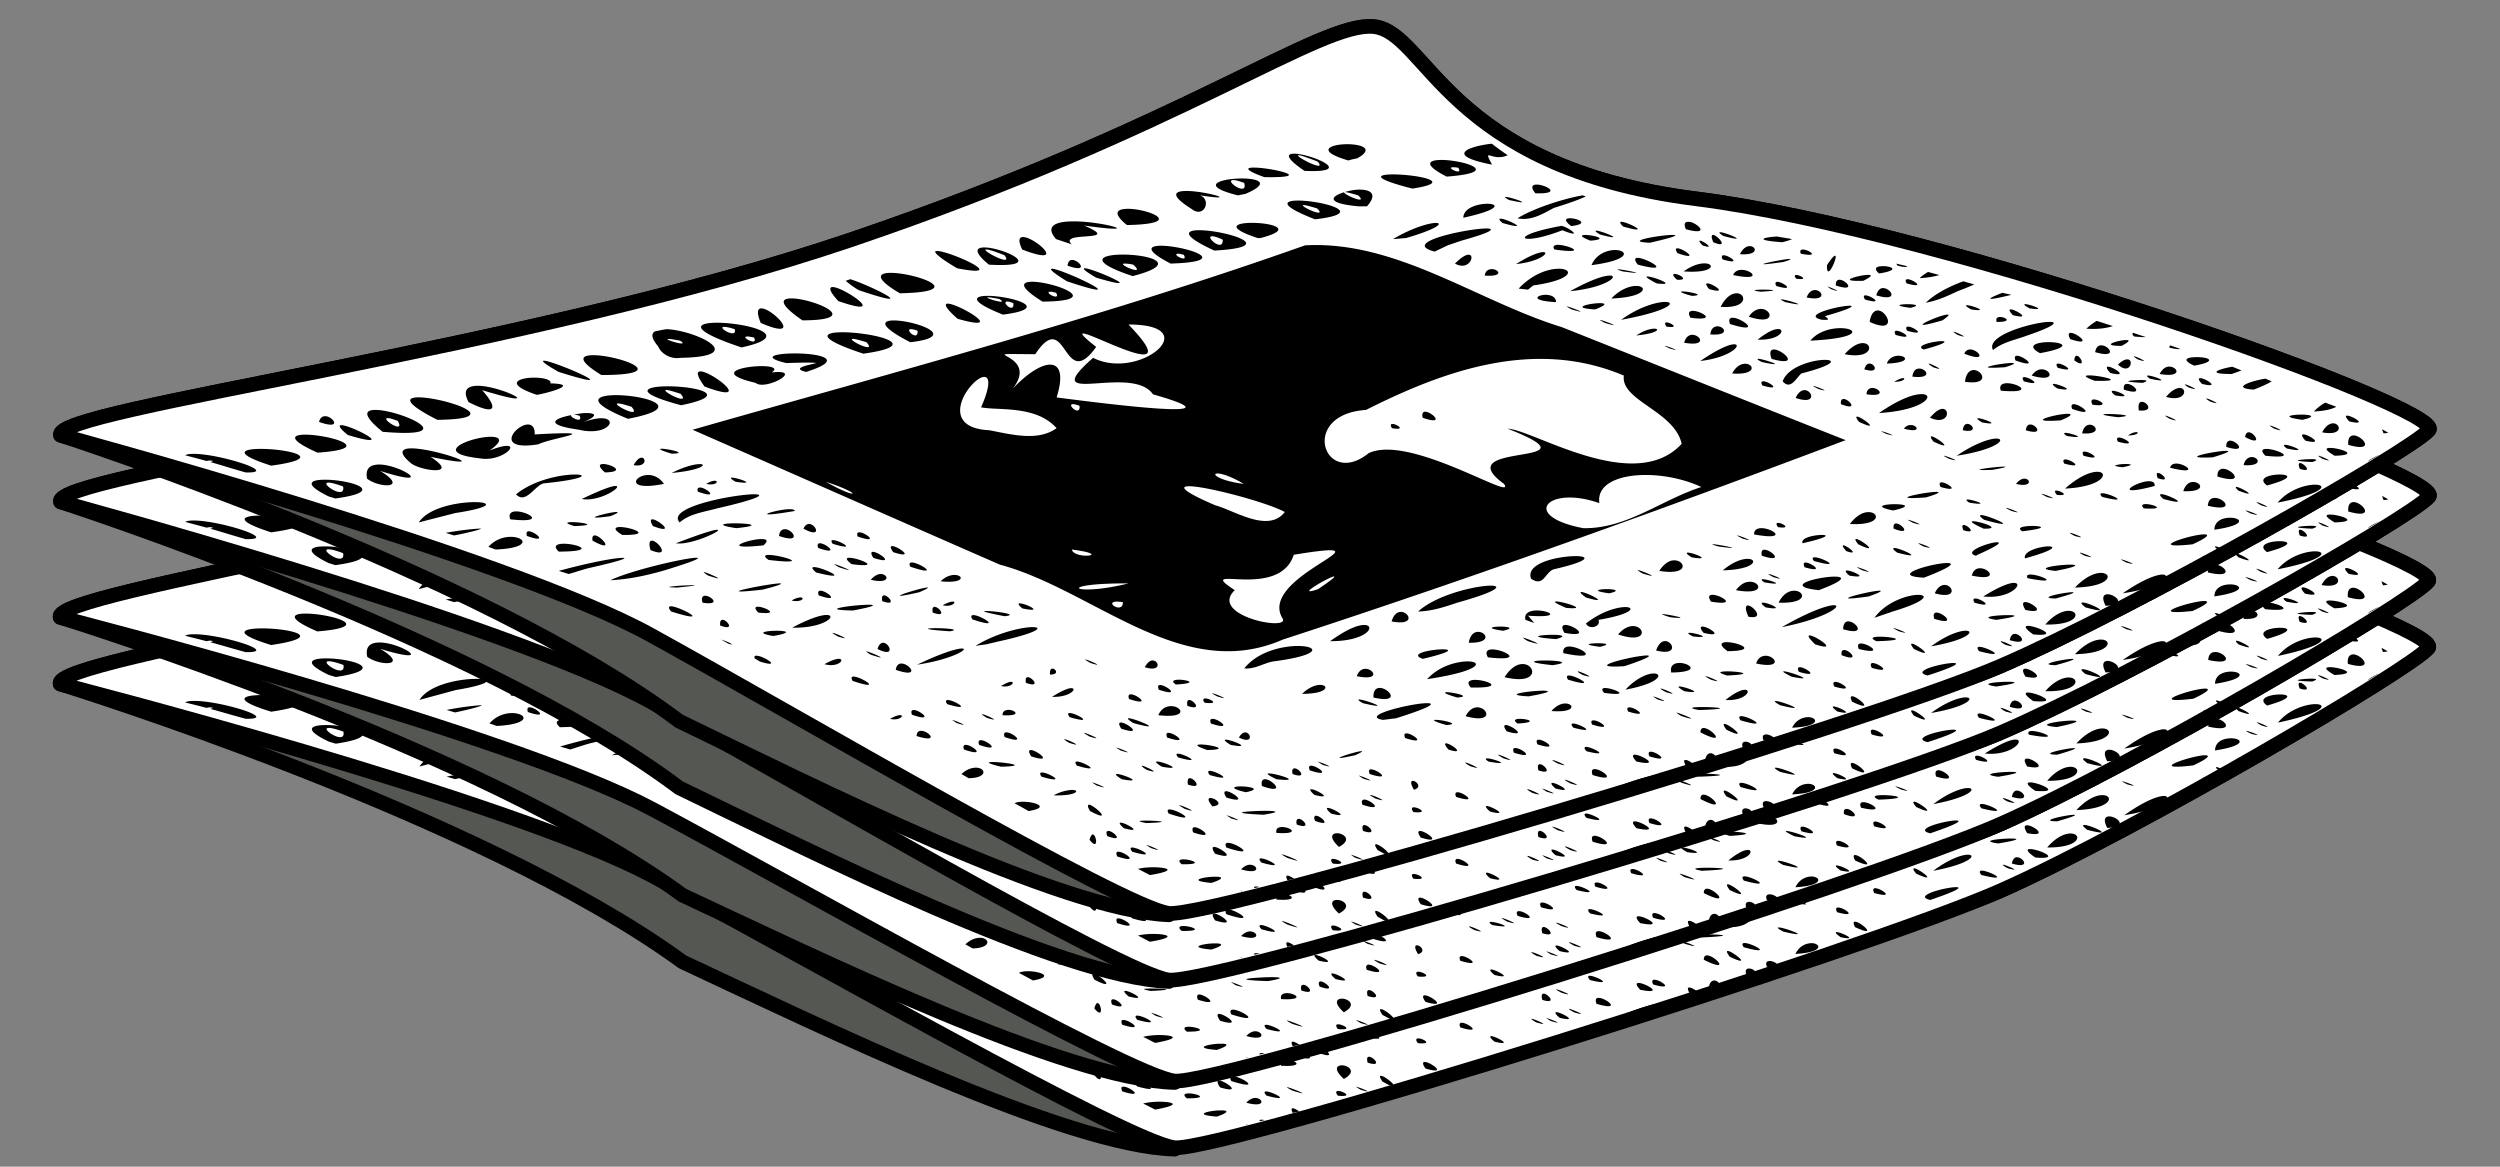 <svg xmlns="http://www.w3.org/2000/svg" xmlns:xlink="http://www.w3.org/1999/xlink" viewBox="0 0 150 70" version="1.0"><rect x="0" y="0" width="150" height="70" fill="#808080" stroke="none"/><g transform="translate(-371.35 -289.7)"><use xlink:href="#a" transform="translate(0 4)" height="70" width="150"/><use id="a" xlink:href="#b" transform="rotate(-.745 907.7 324.92)" height="70" width="150" y="0" x="0"/><use id="b" xlink:href="#c" transform="translate(0 4)" height="70" width="150" y="0" x="0"/><g id="c"><path d="M374.984 315.814s25.086 8.113 37.118 17.156c8.144 3.93 22.914 11.38 29.38 11.62 1.128-2.46 41.828-11.44 49.868-14.91 8.04-3.464 24.67-12.92 25.74-14.181s-28.96-11.978-43.97-13.869c-15.02-1.891-16.13-10.019-19.35-10.334s-11.44 6.029-31.31 12.773c-19.449 6.601-48.013 10.169-47.476 11.745z" stroke-linejoin="round" fill-rule="evenodd" stroke="#000" stroke-linecap="round" stroke-width=".876" fill="#555753"/><path d="M374.984 315.814s26.812 7.25 35.392 11.978 28.421 16.388 31.103 16.708c2.681.31 41.831-11.35 49.871-14.82 8.04-3.464 24.67-12.92 25.74-14.181s-28.96-11.978-43.97-13.869c-15.02-1.891-16.13-10.019-19.35-10.334s-11.44 6.029-31.31 12.773c-19.449 6.601-48.013 10.169-47.476 11.745z" stroke-linejoin="round" fill-rule="evenodd" stroke="#000" stroke-linecap="round" stroke-width=".876" fill="#fff"/><path d="M119.19 69.938c-1.46.192-2.68.712.09 1.25-.58-1.119-.01-.136.94-.563-.33-.233-.65-.454-.94-.687-.03.003-.06-.005-.09 0zm-8.81.031c-.89.048-1.61.417.28.969l.22-.063.31-.063c1.16-.642.07-.892-.81-.843zm-3 .562c-.44.011-.47.273.65 1.031 3.2.145.3-1.054-.65-1.031zm.28.094c.07-.021.39.084 1.15.375.65.721-1.38-.313-1.15-.375zm8.62.281c-.78-.008-1.2.246.28 1 3.4-.255 1.03-.985-.28-1zm.66.438c.07-.001.16.006.31.031.36.514-.8-.024-.31-.031zm-11.69.031c-.69-.049-1.01.065.37.563 2.94.05.77-.482-.37-.563zm7.84.406c-.74.041-.82.275 1.41.844 2.88-.431-.17-.911-1.41-.844zm-9.18.25c-1.1.07-2.07.453.12 1l.16-.031.31-.062c1.72-.741.5-.977-.59-.907zm-.03.094c.12.019.28.073.53.156.28.932-1.42-.287-.53-.156zm17.93.281c-.14.051-.18.191.07.5 1.85.069.37-.652-.07-.5zm-10.53.282c-.29.006-.6.075-.87.156.04-.033.26.017.84.187.66.626-.96-.088-.84-.187-.78.234-1.16.658.84.844h.53c.68-.769.18-1.015-.5-1zm-10.59.093c-.51.058-.6.332.56 1.063.76.606 1.23-.568.5-.813 2.76.416-.01-.371-1.06-.25zm24.03.25c-.77.12-2.77.671-3.91 1.375.82.175 1.53-.274 2.19-.625 1.13-.345 1.67-.569 1.91-.687-.07-.024-.13-.039-.19-.063zm-4.6.094c-.03-.003-.05.026-.06.031.03.028.11.082.25.156 1.68.373.18-.154-.19-.187zm-12.53.219c-.81.011-1.03.308 1.07 1.125 3.32-.38.3-1.143-1.07-1.125zm11.07.218c-.53.078-1.1.338-1.1.813 2.65-.582 1.97-.942 1.1-.813zm-10.72.063c.04-.033.26.015.84.187.66.632-.96-.087-.84-.187zm-10.659.219c-.528.039-.75.283.094.968 3.735-.065 1.068-1.055-.094-.968zm26.689.562c-.27-.001-.41.108.06.469 1.16-.138.38-.467-.06-.469zm-4.22.032c-.05.021-.03.09.16.25 1.93.564.07-.345-.16-.25zm-25.406.156c-1.085-.026-1.977.193-1.219 1.062.311.106.627.207.937.313-.856-.83 3.174-.083.75-1.125 3.721.524 1.34-.207-.468-.25zm32.656.031c-.05.022-.03.123.16.281 1.92.549.07-.377-.16-.281zm4 0c-.15.012-.22.122-.09.437 1.37.377.85-.221.37-.406a.657.657 0 00-.28-.031zm-25.84.063c-1.07-.053-2.1.191.06.906h.16c1.97-.5.85-.854-.22-.906zm10.81 0c-.35-.033-1.46.267-2.63.968.26-.015.53-.047.78-.062 1.81-.526 2.2-.874 1.85-.906zm7.41.187c-3.25.591-2.43 1.247.12.25 1.52.609.09-.374-.12-.25zm-4.72.156c-1.4.112-4.77.874-2.82 1.375l.78-.375.82-.281c2.16-.594 2.05-.786 1.22-.719zm-16.82.094c-.93-.032-1.29.267.78 1.219 3.95-.216.79-1.166-.78-1.219zm23.66.031c-.04.02.03.075.25.219 1.88.509-.08-.303-.25-.219zm7.44.094c-.04.02 0 .077.22.219 1.85.492-.06-.305-.22-.219zm-2.91.156c-.76.028-2.92.399-1.28.469 1.71-.391 1.74-.485 1.28-.469zm2.5 0c-.08.012-.11.133.03.438 1.02.438.21-.472-.03-.438zm-7.84.032c-.06.043.05.142.5.312 1.4-.109-.32-.442-.5-.312zm-22.28.062c.07-.039.28-.015.71.188.05.743-.94-.07-.71-.188zm33.97 0c-.79.046-1.46.215.31.344.32-.075.49-.139.59-.188-.31-.063-.6-.097-.9-.156zm-45.224.031c-.24-.008-.338.193-.062.75 2.806 1.081.784-.725.062-.75zm40.594.219c-.05.007-.04.077.16.281.85.299 0-.303-.16-.281zm-8.53.25c-.2.003-.33.095-.19.281 2.17.304.79-.291.19-.281zm-15.16.031c-11.824 4.199-24.288 7.508-36.748 11.063 6.166 2.704 12.325 5.423 18.438 8.094 5.639 1.512 10.92 7.142 16.97 4.5 11.55-3.766 22.79-7.824 33.78-11.969-5.63-2.226-11.3-4.499-17.03-6.781-5.08-1.56-9.92-5.213-15.41-4.907zm-8.841.031c-.559.051-.613.344.781 1.063 4.1-.129.45-1.173-.781-1.063zm35.401.032c-.15.044-.33.182-.46.468 1.27.092.94-.601.46-.468zm-45.808.062c-.497.002-.657.262.282 1.032 3.566.207.814-1.036-.282-1.032zm41.528.063c-.05.028-.04.108.07.281 1.53.537.18-.404-.07-.281zm-41.434.062c.08-.022.38.048 1.125.344.577.749-1.364-.276-1.125-.344zm49.004 0c-.12.007-.17.078-.1.25 1.23.249.44-.269.1-.25zm-11.29.031c-.46.014-1.1.252-1.37.907 2.49-.327 2.15-.928 1.37-.907zm-40.714.063c-.018.007-.028.017-.031.031-.024.103.299.401 1.313 1 3.411.665-.722-1.148-1.25-1.031-.01.003-.023-.003-.032 0zm36.474.063c-.22-.015-.77.156-1.66.718 1.43-.15 2.01-.695 1.66-.718zm-21.91.093c.07 0 .16.034.31.063.34.54-.825-.064-.31-.063zm-2.97.063c-1.441-.076-2.808.273.219 1.281 2.741-.707 1.222-1.206-.219-1.281zm20.34 0c-.16.02-.41.155-.78.531.87.487 1.26-.591.78-.531zm15.35.031c-.11-.003-.17.068-.07.25 1.23.36.39-.24.07-.25zm6.69.031c-.06-.027-.21.115-.5.563-.04 1.068.65-.481.5-.563zm-11.85.125c-.18-.006-.24.119 0 .407 2.2.575.55-.389 0-.407zm9.09.063c-.53.033-3 .558-.37.187.25-.073.39-.128.44-.156-.02-.005-.02-.034-.07-.031zm-43.026.062c-.143-.002-.252.094-.282.344 1.319.474.711-.337.282-.344zm3.187.219c.097.005.246.012.469.063.881.77-1.144-.099-.469-.063zm34.559 0c-.28.04-.66.177-1.06.469 2 .144 1.91-.588 1.06-.469zm11.69 0c.03.042.04.066.09.125.41.109.56.085.57.031-.22-.057-.44-.1-.66-.156zm-.87.156c-.31.019-.51.123-.16.438 1.39-.221.66-.469.16-.438zm-47.785.125c-.198-.019-.091.132.656.563 3.251.964-.061-.504-.656-.563zm-1.937.032c-.264-.038-.117.161.843.75 4.263 1.422-.052-.637-.843-.75zm30.222 0c-.6.039-1.49.344-2.28 1.187l.56.063.31-.25c2.58-.369 2.41-1.067 1.41-1zm-4 .031c-.15.035-.28.137-.32.375 1.32.092.75-.48.32-.375zm7.72 0c-.13-.007-.1.021.24.125 1.78.247.12-.106-.24-.125zm7.37.031c-.21.003-.41.084-.5.312 1.82.386 1.12-.32.5-.312zm11.19.125c-.16.109-.34.209-.5.375.53-.033.89-.101 1.18-.188l-.68-.187zm-62.409.063c-.606.048-.696.384.719 1.218 4.417-.086.614-1.326-.719-1.218zm47.279.062c-.17-.031-.26.047.07.344.72.041.21-.292-.07-.344zm7.19.062c-.07.015-.08.073.03.219.86.124.18-.262-.03-.219zm4.19 0c-.6.062-1.7.402-.13.344.66-.326.49-.38.13-.344zm-15.31.032c-.32-.016-1.1.206-2.41.937 2.11-.208 2.93-.91 2.41-.937zm2.18.062c-.05.03.1.146.6.406 1.42.184-.43-.495-.6-.406zm-47.779.156c-.095.03-.185.065-.281.094a5.5 5.5 0 00.781.563c3.946 1.328.713-.276-.5-.657zm63.439 0c-.11-.001-.17.07-.06.25 1.22.344.38-.244.06-.25zm-4.1.032c-.13.002-.22.095-.21.344 1.28.425.61-.351.21-.344zm7.44.094c-.78.277-1.69.735-2.25 1.281.68-.111 1.29-.399 1.91-.688.44-.164.73-.289 1-.406-.22-.062-.44-.126-.66-.187zm-55.998.031c-.536.041-.599.348.75 1.187 3.94-.034.431-1.278-.75-1.187zm44.848 0c-.11-.003-.17.067-.07.25 1.23.357.39-.241.07-.25zm-4.22.093c-.09.01-.08.102.12.344 1.25.343.15-.373-.12-.344zm-4.16.157c-.35-.035-.99.121-1.59.75 2.03-.075 2.18-.693 1.59-.75zm11.38.031c.03.03.1.083.21.156.85.289-.02-.114-.21-.156zm-59.691.031c-.221.001-.226.234.343.844 3.143 1.089.318-.846-.343-.844zm63.001.063c-.16.01-.31.147-.38.437 1.43.423.86-.468.38-.437zm-7.03.094c-.48-.008-1.04.028-.28.124 1.14-.067.75-.117.28-.124zm2.9.031c-.15.028-.32.134-.43.437 1.31.274.91-.522.43-.437zm-45.778.093c.076.001.158.032.313.063.329.552-.839-.068-.313-.063zm37.808 0c-.01.03.15.12.66.25 1.04-.049-.61-.339-.66-.25zm19.29.063c-.82.316-1.29.571.53.125-.18-.052-.36-.074-.53-.125zm-15.97.031c-.27.009-.63.204-.94.813 1.7.118 1.53-.831.94-.813zM122.47 79c-.52.016-.93.357.65.438.01-.326-.34-.448-.65-.438zm19.22.031c-.11-.002-.14.068-.03.25 1.22.349.35-.243.03-.25zm-52.752.031c-.775.019-.992.335 1 1.126 3.145-.406.291-1.156-1-1.126zm.062.094c.028-.022.222.001.719.094.627.385-.803-.026-.719-.094zm-11.875.063c-.533.041-.564.388.781 1.312 3.913-.009.391-1.403-.781-1.312zm59.495.062c-.03.016.03.045.26.157 1.81.385-.11-.224-.26-.157zm-46.37.125c.074.008.173.042.312.094.078.698-.831-.152-.312-.094zm39.22.032c-.55.061-1.51.377-2.44 1.062 3.17-.586 3.36-1.166 2.44-1.062zm-3.75.062c-.61.01-1.79.288-.25.375.78-.299.61-.381.25-.375zm-39.126.031c-.188.025-.095.283.625.907 3.095.884-.063-.981-.625-.907zm57.566.031c-.43.007-.8.088.22.219.69-.156.2-.225-.22-.219zm7.09 0c-.07.013-.03.082.28.25 1.23.181-.07-.288-.28-.25zm-3.5.063c-.07.013-.03.08.28.25 1.24.186-.07-.288-.28-.25zm-7.09.031c-.69.036-2.83.574-1.57.844.19-.011.58.07.16-.219 1.7-.483 1.82-.646 1.41-.625zm-16.91.032c.03.023.11.093.31.187 1.26.373-.1-.156-.31-.187zm-48.312.124c-.227.002-.297.234-.032.876 2.654 1.139.712-.88.032-.876zm59.972.032c-.22.005-.5.126-.72.468 1.69.566 1.37-.484.72-.468zm14.97.031c-.09.012-.06.105.15.344 1.23.315.11-.38-.15-.344zm-7.97.063c-.2.011-.4.191-.47.687 1.72.781 1.05-.722.47-.687zm-11.16.031c-.15.026-.22.134-.06.406 1.77.235.52-.486.06-.406zm15.31.219c-.56.064-2.8 1.087-.25.343.42-.298.44-.365.25-.343zm3.1.156c-.11.03-.15.111-.1.281 1.1.014.41-.373.1-.281zm-15.91.031c-.19-.011-.3.086-.19.375 1.98.628.75-.341.19-.375zm-8 .125c0 .015.08.074.31.188 1.26.371-.1-.157-.31-.188zm-42.656.062c-.437.094-.31.46 1.281 1.282 3.345-.385-.321-1.487-1.281-1.282zm72.466 0a3.95 3.95 0 00-.62.469c.75.051 1.26-.045 1.59-.156-.32-.105-.64-.208-.97-.313zm-2.9.063c-.98.041-3.79.821-3.32 1.687.58-.471 1.31-.6 1.97-.843 1.86-.627 1.93-.869 1.35-.844zm-22.94.031c-.07.014-.08.1.03.25.88.135.18-.292-.03-.25zm-57.314.032c-.934.079-1.019.51 1.844 1.468 3.611-.782-.286-1.6-1.844-1.468zm25.063.093c4.671-.005.68 3.406-2.125 2-3.483 3.066 2.315.321 3.594 2.188 6.232 1.779-4.305.376-5.782.187.83-2.646-.849-2.428-2.656-.5 1.815-2.26-2.858-2.12 1.375-2.094 1.909-2.882 1.649 2.373 3.656-.437-3.701-2.895 6.419 3.305 1.938-1.344zm35.221.125c-.15.045-.28.175-.31.469 1.33.1.75-.603.31-.469zm11.56 0c-.11-.002-.17.067-.06.25 1.23.348.38-.244.06-.25zm-71.125.032c.066-.034.28-.019.719.124.154.577-.917-.025-.719-.124zM140.25 81c-.57-.016-1.4.167-1.87.75 3.1-.152 2.83-.724 1.87-.75zm-11.22.031c-.21-.002-.61.083-1.09.407 1.26-.119 1.44-.403 1.09-.407zm-59.218.031c-.101-.005-.192.027-.281.032-.144.034-.293.059-.437.094-.008.004-.024-.005-.032 0-.238.142-.228.413.188.906.203.483.799.775 1.312.687 4.242-.065.979-1.622-.75-1.719zm14.657 0c.075.009.203.041.343.094.065.704-.87-.153-.343-.094zm52.061 0c-.2-.052-.63.082-1.31.626 1.27.048 1.64-.539 1.31-.626zm7.03.094c-.11-.002-.17.067-.06.25 1.23.349.39-.244.06-.25zm3.44.063c-.05-.003-.02.039.22.187.88.297-.08-.178-.22-.187zm-66.906.031c-.992.041-1.206.399 1.468 1.281 3.977-.556.185-1.349-1.468-1.281zm73.906.031c-.12.003-.17.092-.03.375 1.45.481.4-.384.03-.375zm3.75 0c-.06.03-.07.105.06.219.39.036.57.046.69.031-.25-.082-.5-.168-.75-.25zm-26.53.125c-.17.03-.33.164-.41.469 1.49.261.92-.559.41-.469zm-56.595.094c.078.002.216.029.375.062.301.571-.924-.075-.375-.062zm-4.813.156c.031-.023.241-.004.75.094.624.396-.841-.025-.75-.094zm11.063 0c.044-.039.285.003.875.188.644.71-1.006-.069-.875-.188zm76.345.063c-.5.043-1.45.35-.16.343.59-.315.46-.369.16-.343zm-10.88.062c-.37-.037-1.8.257-1.15.5 1.22-.326 1.38-.477 1.15-.5zm6.54.063c-.72-.041-1.68.144-.72.656 1.9-.349 1.43-.615.72-.656zm-11.47.062c-.26.043-.6.236-.97.656 1.78.349 1.73-.783.97-.656zm-7.57.063c-.26-.02-.93.224-2.06 1 1.78-.206 2.5-.967 2.06-1zm21.97.062c-.16.012-.29.111-.34.407 1.43.418.82-.442.34-.407zm4.16 0c-.02.044-.05.072-.06.125.31.095.54.115.68.094-.21-.073-.4-.145-.62-.219zm-30.31.031c-.05-.001.01.02.28.157.91.258-.15-.153-.28-.157zm6.5.219c-.17.018-.25.181-.1.563 1.84.516.59-.616.1-.563zm11.87 0a.371.371 0 00-.41.25c1.4.555.89-.192.41-.25zm-71.092.25c-.861.055-1.304.253 0 .563 1.308-.045 1.734-.029 1.781 0-.19.081-1.62.283-.594.531 2.785-.877.247-1.185-1.187-1.094zm-11.719.094c-.63.038-.752.34.625 1.187 4.561-.007.759-1.27-.625-1.187zm78.501.031c-.27-.017-.63.107-.75.469 1.43-.054 1.2-.439.75-.469zm7.09 0c-.13-.013-.21.062-.12.282 1.46.522.53-.242.12-.282zm3.57 0c-.08-.009-.15.046-.16.282.74.512.39-.254.16-.282zm3.43.032c-.04-.003-.02.04.22.187.88.29-.08-.18-.22-.187zm3.5.062c-.39.034-.6.177.1.5.87-.152 1-.31.84-.406s-.61-.123-.94-.094zm-39.09.094c1.66.003 3.31.3 4.97 1-.2 1.516 3.03 2.116 3.47 4.094-2.83 3.086-8.92-.855-10.44-.907 5.95 2.335-3.78.728-.22 3.313.81 1.154-5.65-3.021-8.12-1.844-2.67 2.146-4.21-2.333-.16-2.594 3.27-1.651 6.85-3.07 10.5-3.062zm13 0c-.04.016.02.073.25.187 1.84.395-.1-.256-.25-.187zm22.22.031c-.13-.017-.33.046-.6.313.7.645.97-.261.6-.313zm-18.32.031c-.74.043-2.1.439-2.4 1.282.48.561.83-.229 1.12-.469 2.16-.558 2.03-.856 1.28-.813zm-76.776.063c-.033.054.212.245.937.656 4.672 1.468-.796-.893-.937-.656zm88.186.125c-.43-.049-2.85.401-.47.25.56-.17.62-.234.47-.25zm-8.62.031c-.12.012-.22.112-.29.344.96.3.62-.381.29-.344zm3.59 0c-.05-.003.01.069.25.219.88.301-.11-.209-.25-.219zm7.75 0c-.11-.001-.14.067-.03.25 1.23.336.35-.248.03-.25zm-18.94.031c-.21.055-.43.209-.62.563 1.66.116 1.25-.726.62-.563zm-59.029.125c-1.126.043-2.57.444-.187 1 .584.502 2.994-.85.968-.625.444-.284-.105-.401-.781-.375zm80.939.031c-.09.014-.07.134.16.376 1.23.307.1-.415-.16-.376zm3.62 0c-.17.026-.36.159-.5.438 1.48.254 1.04-.515.5-.438zm3.85 0c-.82.149-1.61.439-.03.438.29-.097.43-.152.59-.219-.18-.063-.38-.154-.56-.219zm-18.88.126c-.15.04-.26.161-.31.468 1.36.166.77-.59.31-.468zm7.44.031c-.19.003-.4.11-.59.375 1.49.444 1.17-.386.59-.375zm-4.19.062c-.18.058-.35.247-.4.688 1.67.238.95-.861.4-.688zm-76.279.063c-.229.005-.235.24.25.906 3.071 1.152.437-.921-.25-.906zm83.189.25c-.14.03-.06.115.47.312 2.25.068-.07-.402-.47-.312zm3.69 0c-.12-.003-.12.032.09.187 1.44.31.24-.178-.09-.187zm-69.941.094c.383-.098.553.342-.094 1.812 1.026.207 3.287-.143 4.531 1.25-1.125.817-2.749.369-4.031.125-3.169-.149-1.249-2.973-.406-3.187zm62.501 0c-.11-.001-.14.065-.03.25 1.23.34.35-.248.03-.25zm-89.439.031c-.901.008-1.806.361.188 1.031.271-.025 2.812-.64.812-.688.095-.23-.459-.348-1-.343zM143.97 84c-.09-.014-.29.05-.56.219.53.005.7-.195.56-.219zm17.78 0c-.09.014-.1.102.13.344 1.23.301.13-.386-.13-.344zm3.94.031c-.81.115-2.15.566-.69.657l.06-.032c.55-.212.85-.366 1-.468-.12-.047-.25-.109-.37-.157zm-7.85.094c-.44.03-.73.096.47.156.58-.178-.02-.186-.47-.156zm-22.28.063c-.11-.003-.16.061-.06.25 1.25.367.4-.242.06-.25zm14.5.124c-.21.033-.36.155-.25.438 2.23.196.88-.536.25-.438zm2.91.032c-.08.01-.05.104.25.281 1.27.223-.02-.311-.25-.281zm4.41 0c-.14.004-.22.091-.19.344 1.3.411.58-.358.19-.344zm3.5.031c-.05-.002-.03.04.21.187.89.291-.08-.18-.21-.187zm-102.66.094c-.457.055-.696.306-.344.969 1.593.808 1.831.437.813-.719 4.295 1.318.902-.416-.469-.25zm80.341 0c-.04-.001.04.051.32.187.9.255-.19-.185-.32-.187zm-68.279.031c-1.541-.077-2.967.237.344 1.125 2.855-.58 1.198-1.048-.344-1.125zm71.749.094c-.14.027-.27.127-.28.375 1.31.186.69-.456.28-.375zm18.44 0c-.19.031-.45.174-.75.531 1.25.347 1.31-.624.75-.531zm-90.782.125c.046-.04.31.025.906.219.63.733-1.045-.099-.906-.219zm68.312 0c-.16.014-.36.141-.5.469 1.32.452.99-.512.5-.469zm18.47.062c-.02.034.02.113.19.25 1.33.24-.09-.396-.19-.25zm-11.59.188c-.5.06-1.3.372-2.38 1.125 2.95-.187 3.46-1.259 2.38-1.125zm-78.505.062c-.954.072-1.263.462 1.063 1.407 3.92-.739.526-1.526-1.063-1.407zm-11.656.125c-.606.047-.551.416 1.281 1.344 4.538-.048.052-1.448-1.281-1.344zm107.44.063c-.05-.003-.03.039.22.187.88.291-.08-.18-.22-.187zm-21.78.031c-.11-.002-.2.084-.16.312 1.1.43.48-.307.16-.312zm14.96.031c-.1.02-.13.116-.03.313 1.17.16.34-.373.03-.313zm2.85.157c-.1.048-.15.19-.1.5 1.04.093.39-.645.1-.5zm11.09.031c-.21.113-.44.271-.69.531.67-.027 1.11-.154 1.35-.281-.22-.092-.43-.154-.66-.25zm-102.5.062c.047-.04.278-.007.875.188.626.738-1.015-.067-.875-.188zm27.407.031c.075.008.201.042.343.094.087.715-.872-.147-.343-.094zm60.032 0c-.14-.012-.22.06-.13.282 1.48.523.54-.243.13-.282zm-7.94.282c-.17.015-.42.172-.72.531 1.13.501 1.24-.577.72-.531zm-93.936.062c-.687-.019-.887.292.375 1.313 4.909.416 1.136-1.271-.375-1.313zm62.846.125c-.08.038-.11.145-.07.344 1.53.533.4-.507.07-.344zm-50.346.063c-.201.006-.425.057-.656.094.08.001.181.027.343.062.245.504-.606.087-.5-.031-.961.182-1.728.562.469.875 2.23.524 2.693-1.456-.031-.344 1.339-.5 1.035-.676.375-.656zm88.716.062c-.79.094-2.23.517-.15.375.88-.363.63-.431.15-.375zm2.97 0c-.58-.02-1.04.019.31.188.96-.086.27-.167-.31-.188zm11.19.032c-.56.015-1.06.141.19.312.98-.233.37-.328-.19-.312zm-8.03.062c-.05-.003 0 .038.25.188.89.293-.11-.18-.25-.188zm10.87 0c-.08.015-.07.101.16.344 1.24.294.1-.389-.16-.344zm-121.28.031c-.16-.004-.314.081-.375.344 1.427.513.855-.331.375-.344zm91.879.031c-.04.024-.01.126.15.313 1.47.685 0-.416-.15-.313zm-88.035.094c.108.017.274.078.5.156.525.897-1.258-.273-.5-.156zm95.315 0c-.08.01-.05.069.25.25 1.29.232-.02-.279-.25-.25zm21.22.313c-.18.037-.39.192-.57.531 1.37.256 1.09-.642.57-.531zm-56.38.031c-.08.013-.1.091 0 .25.93.159.23-.29 0-.25zm34.47 0c-.11.027-.19.119-.22.375.98.199.54-.457.22-.375zm-86.344.031c-.751.048-1.983 1.612.656 1.188.78-.401 4.285-.838-.218-.594.019-.451-.187-.61-.438-.594zm90.154 0c-.12.009-.22.105-.25.344 1.13.348.62-.369.25-.344zm-7.15.031a.475.475 0 00-.41.219c1.08.294.81-.224.41-.219zm10.62 0c-.14.049-.28.19-.34.5 1.28.098.78-.644.34-.5zm-104.87.032c-.058.055.06.238.469.562l.094.032c3.184.933-.309-.834-.563-.594zm115.81 0c-.05-.003 0 .038.25.187.89.29-.11-.18-.25-.187zm6.72.218c.02.069.04.161.09.25.13-.003.18-.022.28-.031-.11-.077-.22-.129-.37-.219zm-30.03.126c-.05-.001 0 .018.28.156.91.255-.15-.154-.28-.156zm15.18.062c-.1.022-.24.075-.4.188.67-.012.71-.255.4-.188zm6.88 0c-.12-.018-.22.052-.25.281 1.07.582.6-.228.25-.281zm-11.03.031c-.11.001-.12.063.09.188 1.38.216.22-.19-.09-.188zm14.25.094c-.09.015-.08.13.15.375 1.25.296.11-.42-.15-.375zm-120.16.031c-.527.07-.505.378 1.031 1.063 3.929-.268.128-1.217-1.031-1.063zm123.16.032c-.18.019-.32.18-.28.562 1.74.505.8-.62.28-.562zm-25.32.062c-.03.024 0 .125.16.312 1.47.678-.01-.418-.16-.312zm-86.682.031c-1.224.124-3.194.971-.376 1.281 1.504.276 2.92-1.394.563-.468 1.004-.691.547-.887-.187-.813zm97.972.031c-.11 0-.18.064-.07.25 1.25.337.39-.249.07-.25zm-7.41.063c-.41.019-1.26.3-2.34 1.031 2.5-.386 3.02-1.063 2.34-1.031zm14.06.125c-.13.005-.24.12-.22.375 1.32.408.62-.391.22-.375zm3.32.25c-.12-.002-.12.062.09.219 1.45.304.24-.212-.09-.219zm2.78.188c-.36-.023-.5.065.18.468 1.52-.043.4-.43-.18-.468zm-115.38.031c-.439.041-.564.288.094.843.454.471 3.095.871 1.219-.343 4.311.902.005-.624-1.313-.5zm-9.156.031c-.894.046-1.197.323.906 1 3.708-.503.585-1.077-.906-1zm24.25 0c-.026.031.151.123.687.281 1.214-.014-.61-.374-.687-.281zm96.285 0c-.18.025-.25.141.03.406 2.21.234.5-.482-.03-.406zm-2.57.125c-.82.078-2.58.468-.56.375 1.2-.362 1.06-.422.56-.375zm-8.25.031c-.11 0-.17.063-.06.25 1.25.341.39-.249.06-.25zm-113.78.156c-.076.012-.131.041-.187.063.404.111.646.167 1.281.344.095-.018.055-.01.188-.031.285.025.21.057.031.093.735.206 1.172.353 2.125.625 2.249.061-2.076-1.295-3.438-1.094zm131.47.032c-.34.161-.65.324-.69.406.21-.132.52-.292.69-.406zm-26.12.062c-.05 0 .03.05.31.188.91.254-.18-.186-.31-.188zm22.47 0c-.05-.002 0 .037.24.188.9.291-.1-.181-.24-.188zm-4.13.094c-.15.045-.31.181-.37.469 1.31.083.82-.605.37-.469zm-96.562.031c-.115.035-.26.17-.407.438.837.144.75-.543.407-.438zm85.502.094c-.11 0-.18.062-.07.25 1.26.344.4-.249.07-.25zm14.34 0c-.45.034-.75.105.47.156.58-.189-.02-.19-.47-.156zm-.28.219c-.07.011-.09.123 0 .344.85.284.21-.379 0-.344zm-7.37.031c-.2-.012-.38.066-.41.25 1.78.449.98-.213.41-.25zm-94.349.031c-.284-.027-.457.08.031.5 1.25-.03.443-.455-.031-.5zm5.719 0c-.282 0-.875.122-1.688.532 1.755-.159 2.158-.531 1.688-.532zm85.37 0c-.2.01-.41.061-.46.094.02.027.16.063.46.094.85-.163.42-.208 0-.188zm-104.74.032c-.424.038-.71.247-.594.843.751.577 2.544.609.781-.469 3.571 1.143 1.084-.49-.187-.374zm97.685.124c-.25-.043-2.78.27-.75.188.68-.122.84-.173.75-.188zm13.06.126c-.17.008-.34.132-.31.468 1.77.524.85-.494.31-.468zm-7.65.187c-.4.047-1.04.317-1.81 1 2.44-.115 2.69-1.103 1.81-1zm3.75.063c-.07.011-.08.089 0 .312.85.296.22-.346 0-.312zm-56.41.031c.24.002.78.152 1.57.625-1.52-.198-1.96-.628-1.57-.625zm-38.56.062c-.761.001-2.418.285-3.531 1.188.577.624 1.152-.551 1.656-.657 2.503-.25 2.636-.532 1.875-.531zm102.28 0c-.56.002-1.37.214-.75.657 1.65-.449 1.32-.658.75-.657zm-97.811.031c-.894-.058-1.531 1.009.875.532-.253-.369-.577-.512-.875-.532zm60.001 0c1.04.031 2.17.275 3.12.719-2.37.749-4.48 2.522-7.09 2.469-3.84-.737-2.11-2.597.97-1.5-.18-1.195 1.27-1.738 3-1.688zm-55.064.157c-.093.007-.043.093.25.25 1.421.207.029-.273-.25-.25zm77.534.062c-.14.013-.32.107-.47.313 1.01.244.87-.352.47-.313zm-102.06.063c-.797.024-1.113.287.344 1 .134.04.271.084.406.125 3.367-.462.649-1.168-.75-1.125zm23.469.062c-.106.01-.263.063-.469.188.646.131.787-.217.469-.188zm85.996.032c-.78.076-2.13.959.44.281.04-.24-.18-.307-.44-.281zm-79.278.031c2.257.736 1.984 1.134 0 0zm66.938.031c-.11-.001-.17.089-.06.281 1.26.358.39-.277.06-.281zm14.94 0c-.18.052-.34.22-.44.531 1.57.063.98-.687.44-.531zm-111.82.031c.093-.042.382 0 .969.219.16.803-1.249-.091-.969-.219zm119.04.125c-.58.071-1.43.382-2 1.063 3.18-.63 2.96-1.181 2-1.063zm-101.72.063c-.216-.004-.817.199-2.032.781 1.08.191 2.505-.773 2.032-.781zm34.222.031c.69-.158 4.77.9 5.93 1.531-.99 1.277-2.99-.079-4.18-.406-1.68-.722-2.07-1.053-1.75-1.125zm63 .031c-.03.019-.01.073.15.219 1.41.532-.02-.3-.15-.219zm-92.129.031c-.126-.009-.225.04-.156.25 1.334.471.534-.221.156-.25zm81.309.188c-.07.018-.05.099.07.25.88.102.14-.303-.07-.25zm-7.47.094c-.87.093-2.55.468-.31.312 1.07-.323.84-.368.31-.312zm10.32.062c-.16-.012-.24.036-.06.219 1.79.444.52-.183.06-.219zm-3.69.032c-.04-.001.04.049.31.187.92.253-.18-.186-.31-.187zm-77.344.031c-1.281.037-5.195.793-4.375 1.687.609-.532 1.484-.629 2.25-.844 2.716-.621 2.894-.866 2.125-.843zm84.474 0c-.05.026-.02.115.18.281 1.95.53.03-.395-.18-.281zm3.21.219c-.19.02-.34.129-.37.468 1.76.413.94-.531.37-.468zm-14.78.093c-.1.001-.11.059.1.188 1.4.226.22-.189-.1-.188zm-89.622.157c-.996.01-2.726.32-3.313 1.218l.969-.25 1.218-.312c2.381-.365 2.121-.667 1.126-.656zm106.97 0c-.05-.003 0 .034.25.187.9.297-.11-.181-.25-.187zm-21.78.124c-.6.009-1.2.142-.04.376 1.22-.269.63-.384.04-.376zm15.03 0c-.13.021-.19.086-.03.25 1.53.099.42-.311.03-.25zm-8.29.219c-.04 0 .04.048.32.188.92.255-.18-.186-.32-.188zm-73.214.094c-.876.084-2.253.568.532.094-.011-.114-.24-.122-.532-.094zm87.594.063c-.04-.001.03.05.31.187.92.247-.18-.187-.31-.187zM60.627 92c-.224.028-.368.173-.25.469 2.363.264.922-.553.25-.469zm6.125.031c-.398-.01-2.475.54-.375.25.459-.179.508-.246.375-.25zm74.91.031c-.28.065-.6.284-.91.688 2.1.112 1.74-.88.91-.688zm6.93.157c-.07.016-.02.112.22.281 2.52.702.09-.352-.22-.281zm14.91.156c-.41.019-.87.198-.88.719 2.09-.306 1.56-.751.88-.719zm-94.594.094c-.115-.003-.155.114.032.406 1.439.549.313-.399-.032-.406zm75.344.031c-.04-.001.03.046.31.188.93.26-.18-.186-.31-.188zm4 .094c-.29-.035-.33.045.53.437 1.12.019-.05-.38-.53-.437zm-84.406.062c-.108.03-.05.093.375.219 1.799-.057-.052-.307-.375-.219zm72.566.032c-.08.016-.09.093.03.25.9.125.19-.3-.03-.25zm-62.91.031c-.459.027-.612.122.438.281 1.915-.199.327-.326-.438-.281zm70.03 0c-.11-.001-.19.075-.15.312 1.12.435.48-.309.15-.312zm-65.186.031c-.134-.02-.278.054-.375.281 1.107.604.776-.22.375-.281zm69.216.062c-.07.014-.09.091 0 .313.87.268.23-.354 0-.313zm3.91.063c-.39.026-.7.107-.38.313 1.84-.216 1.02-.357.38-.313zm-84.376.063c-.406-.036-.654.081 0 .468 1.8.026.676-.41 0-.468zm68.316.062c-.23.01-.41.105-.41.375 2.17.394 1.09-.404.41-.375zm-76.972.031c-.345.019-1.088.093-1.938.25.168.054.332.102.5.157.981-.19 1.558-.354 1.625-.407a.912.912 0 00-.187 0zm18.406.031c-.155.006-.315.099-.344.407 1.428.497.807-.424.344-.407zm-4.25.063c-.336.073-1.038.307-2.282.781.982.156 3.288-.999 2.282-.781zm-11.094.063c-.127-.01-.187.066-.125.281 1.335.479.507-.253.125-.281zm19.844.062c-.126-.009-.201.039-.125.25 1.345.467.503-.223.125-.25zm72.626.031c-.05 0 0 .048.28.188.92.255-.15-.187-.28-.188zm-14.94.125c-.43.01-1.25.17-1.12.5 1.62-.371 1.56-.51 1.12-.5zm22.63 0c-1.02.166-2.95.843-.35.563 1.25-.568.96-.662.35-.563zm-96.254.032c-.075.02-.14.112-.094.312 1.482.815.422-.4.094-.312zm68.594 0c-.05-.001.03.042.31.187.94.271-.17-.185-.31-.187zm-73.406.093a1.787 1.787 0 00-1.532.594c.15.049.289.107.438.156 1.996-.081 1.845-.66 1.094-.75zm103.47.063c-.1.011-.18.055-.22.125.08-.043.15-.083.22-.125zm-88.529.062c-.725-.055-2.814.68.031.375.291-.266.211-.356-.031-.375zm65.559 0c-.03.026 0 .118.16.313 1.48.701 0-.423-.16-.313zm-61.309.063c-.133-.014-.208.034-.062.219 1.542.466.463-.177.062-.219zm-10.937.031c-.116.019-.169.16-.063.562 1.302.542.41-.619.063-.562zm80.716.094c-.46.01-2.07.578-1.25.812l.1-.062c1.31-.578 1.43-.756 1.15-.75zm-70.591.062c-.127-.009-.2.069-.125.282 1.348.47.504-.254.125-.282zm65.911 0c-.05 0 0 .045.28.188.93.262-.15-.186-.28-.188zm-81.161.032c-.474-.029-.857.085-.438.468 2.241-.007 1.228-.421.438-.468zm68.781.031c-.03.012.07.042.34.125 2.02.279-.22-.178-.34-.125zm7.84.062c-.05.012-.02.102.19.344.9.321-.02-.379-.19-.344zm-57.121.063c-.047.038-.009.149.125.344 1.522.494.079-.511-.125-.344zm69.371 0c-.5.025-1.46.297-1.34.718 1.9-.52 1.85-.743 1.34-.718zm10.1 0c-.08.004-.02.071.12.187.06-.033.13-.06.19-.093-.14-.043-.25-.098-.31-.094zm-19.25.094c-.13-.011-.15.076.15.281 1.79.473.23-.249-.15-.281zm-49.378.093c2.586.332.133.63 0 0zm41.468.031c-.07.041-.12.143-.06.344 1.54.501.38-.519.06-.344zm-26.34.032c2.75-.241-3.9 1.829-2.47 4.094.36.755-4.46-.208-2.88-1.719-2.56-1.676 2.64.665 3.54-2.125.82-.134 1.41-.216 1.81-.25zm-27.128.094c-.047.038-.039.148.094.343 1.524.497.112-.51-.094-.343zm48.938.031c-.09.012-.05.09.25.281 1.37.224.01-.319-.25-.281zm23.56 0c-.04-.001 0 .046.28.187.93.257-.15-.186-.28-.187zm-78.841.156c-.103.034-.081.122.156.281 2.997.354.287-.43-.156-.281zm48.251.063c-1.06.074-2.68.487-2.35 1.343.75.525.84-.391 1.35-.562 2.54-.583 2.05-.856 1-.781zm37.91 0c-.01.011.04.009.09.031.03-.016.06-.016.09-.031-.07 0-.18-.016-.18 0zm-23.19.062c-.16-.015-.25.025-.1.219 1.78.494.57-.173.1-.219zm-67.284.031c-.852.072-3.877.779-5.031 1.344 1.145-.059 2.258-.302 3.344-.625 1.909-.587 2.199-.762 1.687-.719zm9.25 0c-.15.02-.139.115.188.375 2.029.275.263-.435-.188-.375zm-13.937.031c-.726.088-2.111.385-3.438.75.19.068.406.121.594.188.387-.111.767-.239 1.156-.344 2.456-.552 2.562-.698 1.688-.594zm67.971.032c-.32-.033-.91.126-1.57.687 1.9-.057 2.1-.633 1.57-.687zm22.34.031c-.04 0 .03.047.31.187.93.256-.18-.186-.31-.187zm-26.94.063c-.24.04-.53.234-.78.624 1.94.319 1.53-.745.78-.624zm-45.559.124c-.167-.024-.274.04-.156.25 1.819.616.659-.175.156-.25zm53.559 0c-.11-.002-.16.083-.06.282 1.29.379.41-.275.06-.282zm8.38.032c-.94.057-3.39.766-1.28.875 1.86-.713 1.84-.909 1.28-.875zm-66.658.062c.024.027.076.078.282.188 1.365.452-.04-.145-.282-.188zm74.218.032c-.67-.014-2.44.231-.94.374 1.36-.259 1.34-.367.94-.374zm-75.499.156c-.074.027-.026.128.188.312 2.418.614.135-.431-.188-.312zm62.659 0c-.05-.001.03.042.31.187.94.268-.18-.185-.31-.187zm7.31.062c-.19.019-.36.134-.44.438 1.72.367 1.02-.494.44-.438zm-20.5.094c.03.026.11.117.31.219 1.31.397-.09-.187-.31-.219zm12.5.062c-.02.037.03.136.22.282 1.43.249-.13-.439-.22-.282zm-68.531.063c.023.027.077.108.281.219 1.369.457-.037-.176-.281-.219zm83.941.063c-.37-.045-.98.163-1.66.874 2.1-.054 2.26-.8 1.66-.874zm-73.348.062c-.165.011-.367.122-.562.344 1.24.297 1.06-.376.562-.344zm53.318 0c-.05-.001 0 .041.28.188.94.272-.15-.185-.28-.188zm15.74.031c-.19-.009-.31.043-.21.219 2.07.405.81-.191.21-.219zm7.88 0c-.38.007-1.19.3-2.38 1.125.48-.072.88-.154 1.22-.25.04-.011.06-.02.1-.031.43-.227.85-.457 1.28-.687.02-.086-.05-.16-.22-.157zm-72.594.031c-.212.028-.479.14-.718.376 1.607.158 1.355-.459.718-.376zm22.904.094c.03.041-.21.232-.97.75-1.59.547.9-.871.97-.75zm30.03 0c-.95-.003-3.22.561-.96.813 1.62-.605 1.53-.811.96-.813zm-4.31.156c-.11 0-.12.054.09.188 1.45.246.24-.186-.09-.188zm-.87.157c-.24.027-.5.165-.75.5 1.84.34 1.47-.582.75-.5zm15.93.062c-.28-.002-.87.214-1.84.813 1.6.186 2.47-.808 1.84-.813zm-74.028.031c-.522-.019-4.572.769-1.062.376 1.022-.254 1.237-.369 1.062-.376zm20.907 0c-3.36.832-4.534-.021 0 0zm48.911.094c-.18.023-.39.154-.54.5 1.45.404 1.07-.568.54-.5zm-75.599.032c-.391.017-.814.061-.906.093.066.013.228.023.5.031 1.63-.159 1.086-.156.406-.124zm48.059.031c-1.05.108-3.03.636-4 1.531.82-.021 1.59-.274 2.35-.531 2.82-.786 2.71-1.109 1.65-1zm-33.496.093c-.507.054-3.047.87-.438.282.549-.233.607-.299.438-.282zm40.746.094c-.45.009-.84.112.22.25.76-.175.24-.259-.22-.25zm-47.09.094c-.128-.009-.199.066-.125.281 1.359.475.508-.254.125-.281zm63.53 0c-.51-.011-3.56.757-.65.344.7-.249.82-.34.65-.344zm-5.34.031c-.25.07-.52.274-.72.688 2.04.072 1.47-.898.72-.688zm-12.6.063c-.02.032.06.13.32.312 1.75.522-.23-.453-.32-.312zm29.41 0c-.53.034-2.07.353-.91.375 1.17-.315 1.23-.396.91-.375zm2.28.125c-.27-.035-.48.119-.19.687.23-.009.39-.026.5-.062.06-.032.13-.062.19-.094.22-.191-.19-.491-.5-.531zm-23.84.031c-.15.021-.2.134-.03.406 1.75.289.48-.469.03-.406zm12.4 0c-.61.001-1.92.404-2.62 1.375l1.09-.375c2.06-.619 2.14-1.001 1.53-1zm-62.059.031c-.089.009-.136.102-.093.344.93.348.36-.371.093-.344zm-10.781.031c-.113.03-.172.142-.094.407 1.223.197.432-.494.094-.407zm5.75.094a1.204 1.204 0 00-.5.188c.66.135.824-.219.5-.188zm70.53.063c-.11-.001-.17.052-.06.25 1.28.365.4-.248.06-.25zm-61.405.187c-.112.013-.296.072-.563.219.599.142.9-.257.563-.219zm9.844 0c.1-.007.222.007.406.032.018.712-1.108.018-.406-.032zm26.341 0c-.06.031.1.134.66.375 1.6.143-.47-.466-.66-.375zm28.16.032c-.11.028-.13.152.06.468 1.42.292.27-.555-.06-.468zm-15.72.031c-.09.012-.07.084.19.281 1.34.238.09-.318-.19-.281zm19.16 0c-.06.027.01.108.22.281 1.99.554 0-.399-.22-.281zm-63.785.062c-.032.036.037.125.219.281 1.553.327-.081-.434-.219-.281zm-9.125.063c-.908.026-2.99.311-.812.344 1.482-.281 1.357-.36.812-.344zm57.97.031c-.42.037-1.45.388-3.06 1.313 2.76-.553 3.75-1.374 3.06-1.313zm-5.16.031c-.08.056-.09.246.1.656 1.11.201.14-.824-.1-.656zm-64.591.032c-.101.014-.12.124.062.312 2.66.841.374-.376-.062-.312zm5.187.031c-.113.025-.118.113.094.343 1.467.172.245-.419-.094-.343zm10.656 0c-.088.009-.138.102-.093.343.931.346.359-.371.093-.343zm41.218.031c-.52.068-1.32.339-2.12.969.19.403.92.193.75-.219 2.29-.384 2.24-.863 1.37-.75zm-4.97.188c-.43-.02-.89.104-.78.562l.53.188-.37-.438c1.99.141 1.34-.28.62-.312zm-33.122.031c-.291 0-.195.065 1.093.312.962-.099-.61-.313-1.093-.312zm65.062 0c-.33-.062-.93.122-1.53.812 1.93.038 2.09-.71 1.53-.812zm-40.28.062c-.18.037-.37.2-.47.563 1.54.297 1.01-.674.47-.563zm32.22.031c-.13.005-.22.105-.13.376 1.43.446.52-.388.13-.376zm-16.47.094c.02.025.16.088.5.188 1.53.159-.28-.213-.5-.188zm-50.001.063c-.257-.06-.947.092-2.188.75 1.798.04 2.616-.651 2.188-.75zm8.75 0c-.169-.025-.246.037-.125.25 1.832.617.63-.177.125-.25zm61.781 0c-.66.022-1.48.128-.47.281 1.63-.242 1.13-.304.47-.281zM73.1 98.5c-.091.009-.161.099-.125.344.934.353.397-.371.125-.344zm67.526.094c-.15.013-.27.153-.28.468 1.48.44.75-.508.28-.468zm-29.09.218c-.39.027-1.04.298-1.97.969 2.29.015 2.83-1.028 1.97-.969zm12.09 0c-.14.025-.19.162 0 .469 1.74.32.44-.541 0-.469zm4.1.063c-.25.006-.55.124-.88.5 1.82.621 1.63-.518.88-.5zm23.62 0c-.1.042-.05.182.41.5 1.82.169-.09-.626-.41-.5zm-31.62.031c-.46.008-.83.105.22.25.76-.175.23-.257-.22-.25zm12.16 0c-.11.014-.13.116.09.375 1.37.331.21-.417-.09-.375zm-40.13.032c-.592-.014-2.121.302-3.469 1.122l.657-.091.656-.157c2.396-.521 2.748-.861 2.156-.874zM85.944 99c-.615-.002-.976.068.812.188.671-.11-.198-.186-.812-.188zm57.442 0c-.05-.001.02.04.31.188.94.27-.18-.186-.31-.188zm-67.099.156c-.589.009-1.235.128-.125.313 1.247-.221.714-.322.125-.313zm71.339 0c-.39.03-1.13.291-2 .934 2.33-.403 2.66-.983 2-.934zm-29.34.094c-.18.064-.34.266-.4.625 1.59.031.94-.817.4-.625zm-38.561.031c-.052-.002.028.055.312.219 1.006.32-.158-.211-.312-.219zm51.371 0c-.08.014-.05.073.25.219 1.33.134 0-.259-.25-.219zm19.53.063c-.12.009-.24.123-.28.375 1.19.361.67-.404.28-.375zm-28.03.062c-.6.03-1.03.138.53.25.84-.231.08-.279-.53-.25zm15.72.032c-.09.018-.04.15.35.531 1.57.511-.07-.587-.35-.531zm3.94.093c-.19.032-.21.113.09.25 2.39-.057.48-.345-.09-.25zm-21.13.031c.03.027.11.114.32.219 1.33.419-.09-.184-.32-.219zm-48.089.126c.122.066.312.18.438.25.559.152-.247-.214-.438-.25zm56.559.093c-.17.031-.34.197-.47.559 1.42.36.98-.652.47-.559zm20.22 0c-.04 0 0 .072.28.219.95.27-.14-.218-.28-.219zm-16.34.063c-.41-.031-.67.098-.06.536 1.82-.02.74-.486.06-.536zm-50.72.031c-.128-.006-.271.102-.344.375 1.099.55.729-.357.344-.375zm42.78.031c-.45.01-.83.079.22.214.76-.174.23-.224-.22-.214zm15.78.032c-.08.035-.1.142-.03.312 1.73.42.4-.466.03-.312zm3.13 0c-.04.026-.01.112.15.312 1.5.71 0-.429-.15-.312zm-37.25.152c-.91.09-2.08.45-2.78 1.32.6.07 1.14-.3 1.71-.41 3.38-.44 2.58-1.056 1.07-.91zm16.56.03c-.14.05-.24.17-.19.38 2.55.54.8-.557.19-.38zm24.81 0c-.16-.01-.22.06-.06.26 1.81.48.54-.21.06-.26zm-61.091.1c-.293 0-1.162.24-2.688.97 2.091-.31 3.175-.98 2.688-.97zm28.591.06c-.71.05-1.72.29-.94.56 2.06-.48 1.65-.61.94-.56zm3.13 0c-.22.03-.33.17-.16.47 2.42.28.82-.55.16-.47zm21.22.03c-.12 0-.19.07-.16.31 1.15.45.5-.31.16-.31zm-58.691.07c.024.02.073.1.281.21 1.383.46-.036-.17-.281-.21zm-6.5.28c-.146-.03-.233.01-.188.15.101.06.21.13.313.19 1.343.42.352-.27-.125-.34zm53.061 0c-1.03.12-3.49.77-1.06.62 1.78-.59 1.68-.7 1.06-.62zm7.34 0c-.19.02-.4.14-.5.46 1.72.36 1.1-.54.5-.46zm-55.589.18c-.162.02-.433.11-.812.32.871.24 1.298-.36.812-.32zm14.844.04c-.05-.01.025.05.313.21 1 .32-.162-.21-.313-.21zm4 .06c-.139.01-.284.14-.437.4 1.055.33.853-.45.437-.4zm23.625 0c-.72-.01-1.3.1.41.28 1.16-.17.31-.28-.41-.28zm-4.88.06c-.63.05-1.58.33-2.24 1.06 3.51-.53 3.31-1.14 2.24-1.06zm13 .09c-.34-.03-.7.1-.59.57 1.72-.02 1.18-.51.59-.57zm11.5 0c-.11 0-.17.08-.06.29 1.31.38.41-.28.06-.29zm4.85 0c-.58-.01-2.64.48-1.56.75 1.72-.56 1.91-.74 1.56-.75zm-63.126.03c-.166 0-.306.1-.344.38 1.519.53.84-.37.344-.38zm37.156.04c-.29.04-.64.26-.97.78 2.21.53 1.85-.91.97-.78zm16.75.18c-.12 0-.17.08-.06.28 1.31.39.41-.27.06-.28zm-44.906.1c-.066.03-.103.15-.094.34.645.02.29-.44.094-.34zm18.776 0c-.17.02-.36.15-.46.44 1.5.31.99-.5.46-.44zm12.82.15c-.05 0-.01.07.28.22.97.29-.14-.21-.28-.22zm8.94 0c-.41.01-.66.05 0 .25 1.81-.08.67-.25 0-.25zm3.4 0c-.09.01 0 .08.47.32 1.72.35-.2-.34-.47-.32zm-7.87.13c-.39.03-1.01.31-1.63.97 2.19-.41 2.26-1.02 1.63-.97zm-4.97.12c-.16-.01-.24.05-.1.25 1.82.55.58-.19.1-.25zm8.15.04c-.04-.01.03.06.32.21.96.29-.18-.21-.32-.21zm-51.059.03c-.171-.03-.241.03-.125.25 1.851.63.638-.18.125-.25zm10.375.03c-.089.01-.142.1-.094.34.941.34.361-.37.094-.34zm9.094.15c-.3 0-.523.08-.19.29 1.38-.08.69-.28.19-.29zm17.56.03c-.2.05-.29.17-.06.44 2.4.05.68-.57.06-.44zm-27.685.1c-.113.01-.296.1-.563.25.61.14.903-.29.563-.25zm49.505 0c-.12 0-.17.07-.07.28 1.32.39.42-.28.07-.28zm-40.505.19c-.126-.01-.181.06-.094.28 1.369.46.473-.26.094-.28zm9.685 0c-.26-.04-.72.08-1.18.53 1.49 0 1.61-.47 1.18-.53zm21.44.09c-.08.01-.03.08.31.28 1.39.22-.07-.32-.31-.28zm-18.03.09c-.19.03-.32.18-.31.57 1.77.4.86-.66.31-.57zm13.56 0c-.15.01-.2.1-.03.29 1.79.25.5-.31.03-.29zm-32.155.03c-.21.06-.551.21-1 .5 1.209.04 1.63-.65 1-.5zm35.535 0c-.05 0 .02.07.31.22.97.29-.17-.21-.31-.22zm4.87.1c-.22.06-.56.24-1 .59 1.34.07 1.67-.77 1-.59zm-11.94.03c-.74 0-2.6.25-.87.34 1.37-.24 1.32-.34.87-.34zm-5.75.09c-.24 0-.23.08.6.32.9-.06-.19-.3-.6-.32zm-14.09.07c-.05-.01-.01.02.28.18 1 .32-.13-.18-.28-.18zm-4.875.06c-.127-.01-.211.06-.125.28 1.372.46.505-.26.125-.28zm31.315.12c.04.04.14.11.28.19.94.28-.08-.15-.28-.19zm11.9 0c-.06.03-.06.12.04.32 1.52.73.23-.42-.04-.32zm-38.81.13c-.08.02-.13.09 0 .25 1.02.13.25-.3 0-.25zm9.31.06c-.13-.01-.13.04.19.22 1.87.44.22-.18-.19-.22zm-24.684.03c-.136-.01-.213.06-.062.25 1.576.47.47-.21.062-.25zm14.434 0c-.08.01-.14.1-.09.35.94.33.36-.38.09-.35zm35.16.07c-.03.02.04.09.31.24 2.07.52-.16-.35-.31-.24zm-20.94.12c-.97.03-3.97.76-2.59 1 .26-.02.52-.07.78-.09 2.26-.71 2.4-.93 1.81-.91zm8.22.03c-.21.04-.45.17-.69.44 1.62.13 1.33-.55.69-.44zm-23.655.16c-.238.04-.465.18-.625.53 1.99.23 1.34-.66.625-.53zm39.845.03c-.01.04.07.12.28.28 1.3.3-.25-.45-.28-.28zm-21.38.03c-.22.02-.45.16-.65.53 1.77.49 1.32-.59.65-.53zm9.19 0c-.12 0-.19.04-.09.25 1.33.41.45-.24.09-.25zm3.88 0c-.2.02-.19.08.28.16 2.72-.09.3-.23-.28-.16zm-46.816.16c-.13-.01-.203.06-.125.28 1.384.48.513-.26.125-.28zm5.562 0c-.135.03-.259.11-.25.31 1.312.08.655-.4.25-.31zm40.184.15c.03.03.11.12.32.22 1.33.41-.09-.18-.32-.22zm-36.371.03c-.135-.01-.187.06-.031.25 1.571.46.435-.21.031-.25zm-5.281.07c-.052-.01-.009.05.281.22 1.015.32-.127-.22-.281-.22zm-4.969.06c-.116.01-.281.06-.563.22.603.14.91-.26.563-.22zm50.561.06c-.16-.02-.24.05-.09.25 1.82.53.58-.2.09-.25zm4.03.06c-.31-.02-.77.11-1.03.63 1.69-.07 1.55-.58 1.03-.63zm-40.872.07c-.042.02.041.11.312.28 2.212.61-.133-.38-.312-.28zm5.092.03c-.13-.01-.21.06-.12.28 1.37.45.5-.26.12-.28zm18.44 0c-.27-.01-.47.07-.16.28 1.25-.07.61-.28.16-.28zm-34.095.06c.045.03.136.1.281.19.984.31-.07-.15-.281-.19zm29.065 0c-.25-.01-.24.07.59.31.91-.05-.19-.3-.59-.31zm9.44.03c-.13 0-.2.04-.1.25 1.35.42.46-.24.1-.25zm-28.38.13c-.113 0-.15.1.031.37 1.411.46.308-.39-.031-.37zm27.16.06c-.13-.01-.17.07 0 .25 1.52.4.38-.23 0-.25zm9.03.03c-.04.03 0 .14.15.34 1.52.75.02-.46-.15-.34zm-13.1.06c-.1.01-.13.11.07.38 1.37.41.25-.4-.07-.38zm11.97.19c-.16-.04-.28.01-.28.25 1.58.81.77-.13.28-.25zm-47.029.16c-.148-.01-.276.07-.281.31 1.413.45.725-.31.281-.31zm5.125.09c-.129-.01-.206.06-.125.28 1.386.48.512-.26.125-.28zm14.314 0c-.11 0-.26.08-.38.31.89.44.72-.31.38-.31zm-9.658.03c-.051 0 .022.05.313.22 1.014.32-.159-.21-.313-.22zm5.063 0c-.127-.01-.181.06-.094.28 1.379.46.479-.26.094-.28zm14.285.03c-.13 0-.19.07-.1.28 1.36.44.47-.26.1-.28zm21.5.07c-.12.02-.19.12-.1.34.14.02.22.03.32.03.11-.04.22-.09.34-.13-.06-.12-.37-.28-.56-.24zm-42.035.28c-.051-.01-.01.05.281.22 1.016.32-.127-.22-.281-.22zm9.655.03c-.09.01-.04.1.31.31 1.48.27-.04-.35-.31-.31zm18.81 0c-.12-.01-.19.06-.09.28 1.35.42.46-.27.09-.28zm-33.465.03c-.13-.01-.206.06-.125.28 1.389.48.514-.26.125-.28zm45.875.09c-.17-.01-.29.1-.16.41.17-.05.34-.1.5-.16.04-.12-.16-.24-.34-.25zm-18 .1c-.08.01-.06.11.16.37 1.14.37.08-.41-.16-.37zm-28.781.09c-.13-.01-.205.06-.125.28 1.39.48.514-.26.125-.28zm13.901 0c-.08.04.04.13.57.31 1.72-.04-.32-.43-.57-.31zm23.32.12c-.13 0-.17.07 0 .26 1.53.39.38-.23 0-.26zm-28.221.04c.045.03.135.1.281.18.981.31-.072-.15-.281-.18zm23.971.03c-.13-.01-.2.06-.1.28 1.36.43.47-.27.1-.28zm-29.096.12c-.115.01-.147.1.031.38 1.423.46.313-.39-.031-.38zm19.816.07c-.42.03-2.45.71-.35.24.44-.19.48-.26.35-.24zm17.4.03c-.12-.01-.19.07-.09.28 1.34.41.46-.27.09-.28zm3.57.09c-.14.01-.27.12-.32.41.03.01.04-.01.06 0 .21-.07.39-.13.6-.19-.08-.12-.21-.23-.34-.22zm-31.91.03c-.14-.01-.19.03-.03.22 1.57.45.43-.18.03-.22zm19.19.06c-.05 0 .02.06.31.22.99.31-.17-.21-.31-.22zm8.15 0c-.12.02-.12.14.13.41 1.58.34.23-.45-.13-.41zm-8.81.22c-.12 0-.16.04.06.19 1.54.28.3-.18-.06-.19zm3.91.1c-.05 0 .02.05.31.21.99.31-.17-.21-.31-.21zm7.93 0c-.06.02-.05.11.04.31.04.02.05.04.09.06.13-.04.27-.08.41-.12-.19-.15-.43-.29-.54-.25zm-36.434.09c-.135-.01-.187.06-.031.25 1.582.46.438-.21.031-.25zm4.75 0c-.09.01-.038.1.313.31 1.491.27-.043-.35-.313-.31zm9.654 0c.05.03.14.1.28.19.98.3-.07-.15-.28-.19zm-19.404.03c-.418-.01-.553.05.406.28 1.743-.04.291-.26-.406-.28zm28.284.03c-.05 0-.01.06.28.22.99.31-.14-.21-.28-.22zm4.43.1c-.08.01-.13.13-.06.37.93.31.32-.41.06-.37zm-23.839.09c-.051 0-.011.08.281.25 1.017.32-.128-.24-.281-.25zm10.159 0c-.13-.01-.19.06-.1.28 1.38.45.48-.26.1-.28zm-20.284.13c-.211.03-.47.14-.718.37.147.08.29.17.437.25 1.272-.02.988-.74.281-.62zm19.254.03c-.09.01-.16.09-.1.34.95.33.36-.38.1-.34zm4.62.06c-.12-.01-.19.06-.09.28 1.37.44.47-.27.09-.28zm13.31 0c-.08.04-.1.15-.03.34 1.72.53.39-.5.03-.34zm-22.96.09c-.14-.01-.2.06-.04.25 1.58.45.44-.21.04-.25zm-10.068.1c-.136-.02-.217.05-.062.25 1.587.46.471-.22.062-.25zm13.528.06c-.09.02.02.11.5.34 1.8.2-.21-.41-.5-.34zm-9.09.03c-.091.01-.039.1.312.31 1.503.28-.04-.35-.312-.31zm32.69 0c-.72.1-1.81.39-2.5.75l2.5-.75zm-18.16.09c.05.04.14.11.28.19.97.3-.07-.15-.28-.19zm-10.16.16c-.08.01-.14.13-.09.38.95.33.36-.42.09-.38zm4.54.06c-.15 0-.25.11-.19.41 1.52.54.63-.4.19-.41zm18 .03c-.05 0 .02.06.31.22.99.3-.17-.21-.31-.22zm-9.13.07c-.12-.01-.18.13.06.53.52-.15.14-.53-.06-.53zm-19.249.09c.046.04.135.1.281.19.989.31-.069-.15-.281-.19zm27.599.03c-.08.01-.06.12.21.34 1.25.32.02-.37-.21-.34zm-18.88.22c-.29.03-.35.14.5.34 1.13-.22-.02-.39-.5-.34zm18.28.12c.05.04.14.11.28.19.97.3-.08-.15-.28-.19zm-13.87.04c-.08 0-.06.11.21.34 1.27.33.03-.37-.21-.34zm13 0c-.05 0-.02.05.28.22.99.3-.14-.22-.28-.22zm-27.504.06a2.72 2.72 0 00-.937.31c1.559.05 1.633-.41.937-.31zm9.404.06c-.11.01-.15.1.03.38 1.42.44.31-.4-.03-.38zm13.91.06c-.13 0-.19.07-.1.28 1.38.44.47-.26.1-.28zm-5.25.16c-.05 0 .02.05.31.22 1.01.31-.16-.22-.31-.22zm-9.56.19c-.17-.02-.24.1.09.5.72-.08.19-.48-.09-.5zm9.21.09c-.12 0-.21.09-.12.31 1.38.45.5-.29.12-.31zm-20.495.13c-.208 0-.378.03-.5.09.288.16.561.31.844.47 1.321-.22.41-.56-.344-.56zm4 .18c-.114-.02-.153.08.031.38 1.428.76.311-.3-.031-.38zm5.405.03c-.05 0 .02.05.31.22 1.03.33-.16-.21-.31-.22zm18.38.07c-.01.04.04.14.25.31 1.36.35-.21-.48-.25-.31zm-4.38.06c-.08.02-.1.12.03.28 1.02.11.21-.34-.03-.28zm-5.12.03c-.08.01-.06.11.21.34 1.28.34.03-.37-.21-.34zm-9.41.1c-.171-.03-.254.02-.125.24 1.875.63.635-.18.125-.24zm5.12.09c-.85.03-1.56.13.44.22 1.43-.22.42-.26-.44-.22zm-1.78.25c.05.03.14.1.28.19.99.31-.07-.15-.28-.19zm5.38.03c-.1 0-.16.09-.06.31 1.07.4.34-.31.06-.31zm-1.06.19c-.09.01-.16.09-.1.34.95.33.36-.38.1-.34zm-9.504.12c-.02.01-.02.03-.031.03.052.02.181.06.406.1 2.099-.07.029-.19-.375-.13zm-1.218.13c-.016.04.047.13.25.31 1.399.38-.185-.49-.25-.31zm14.652.12c-.08.02-.12.1-.06.35.95.32.33-.39.06-.35zm-10.15.13c-.13-.01-.18.09-.1.31 1.4.47.48-.29.1-.31zm5.12 0c-.16.03-.27.11-.22.34 1.63.11.7-.44.22-.34zm-10.31.22c-.097 0-.148.08-.062.31 1.086.41.354-.32.062-.31zm18.63.03c-.05.04-.03.16.12.37 1.53.47.06-.57-.12-.37zm-4.79.12c-.36-.06-.7.16 0 .81.74-.39.37-.74 0-.81zm-14.746.07c-.072-.03-.139.05-.219.31.542.7.433-.24.219-.31zm8.156.5c-.17-.03-.29.05-.16.28 1.89.62.67-.22.16-.28zm8.78.09c-.04.03-.02.12.13.34.22.12.36.21.47.25h.03c.05-.01.1-.04.15-.06-.09-.17-.66-.61-.78-.53zm-13.749.03c.046.04.133.1.281.19.997.32-.068-.15-.281-.19zm4.059.12c-.11.01-.12.13.07.41 1.43.45.28-.42-.07-.41zm-4.871.04c-.137-.02-.19.05-.031.25 1.598.46.441-.22.031-.25zm-.844.25c-.13-.01-.18.05-.094.28 1.407.47.485-.26.094-.28zm9.785.15c.02.03.12.11.34.22 1.4.46-.1-.18-.34-.22zm4.15.03c.05.04.14.11.28.19.99.31-.07-.15-.28-.19zm-5.37.22c-.14-.01-.17.06 0 .25 1.59.45.4-.22 0-.25zm4.25.03c-.09.02-.1.12.03.28 1.03.12.22-.33-.03-.28zm-9.07.04c-.12.02-.17.12.04.28 1.58.03.35-.37-.04-.28zm4.13.31c-.16 0-.36.09-.53.28 1.22.35 1.01-.28.53-.28zm-5.781.15c-.37 0-.722.04-.938.1.268.13.472.25.719.37 1.68-.28 1.043-.46.219-.47zm8.031.5c-.09.01-.09.11 0 .28.13-.03.28-.06.41-.09-.15-.08-.31-.19-.41-.19zm-4.28.07c-.63-.02-1.87.23-.28.37.8-.26.65-.37.28-.37zm2.34.59c-.05.01-.06.04-.06.09l.31-.06a.803.803 0 00-.25-.03zm-.84.25c-.03 0-.05-.01 0 .03.02 0 .04.01.06 0-.01 0-.05-.03-.06-.03z" transform="translate(341.59 228.39)"/></g></g></svg>